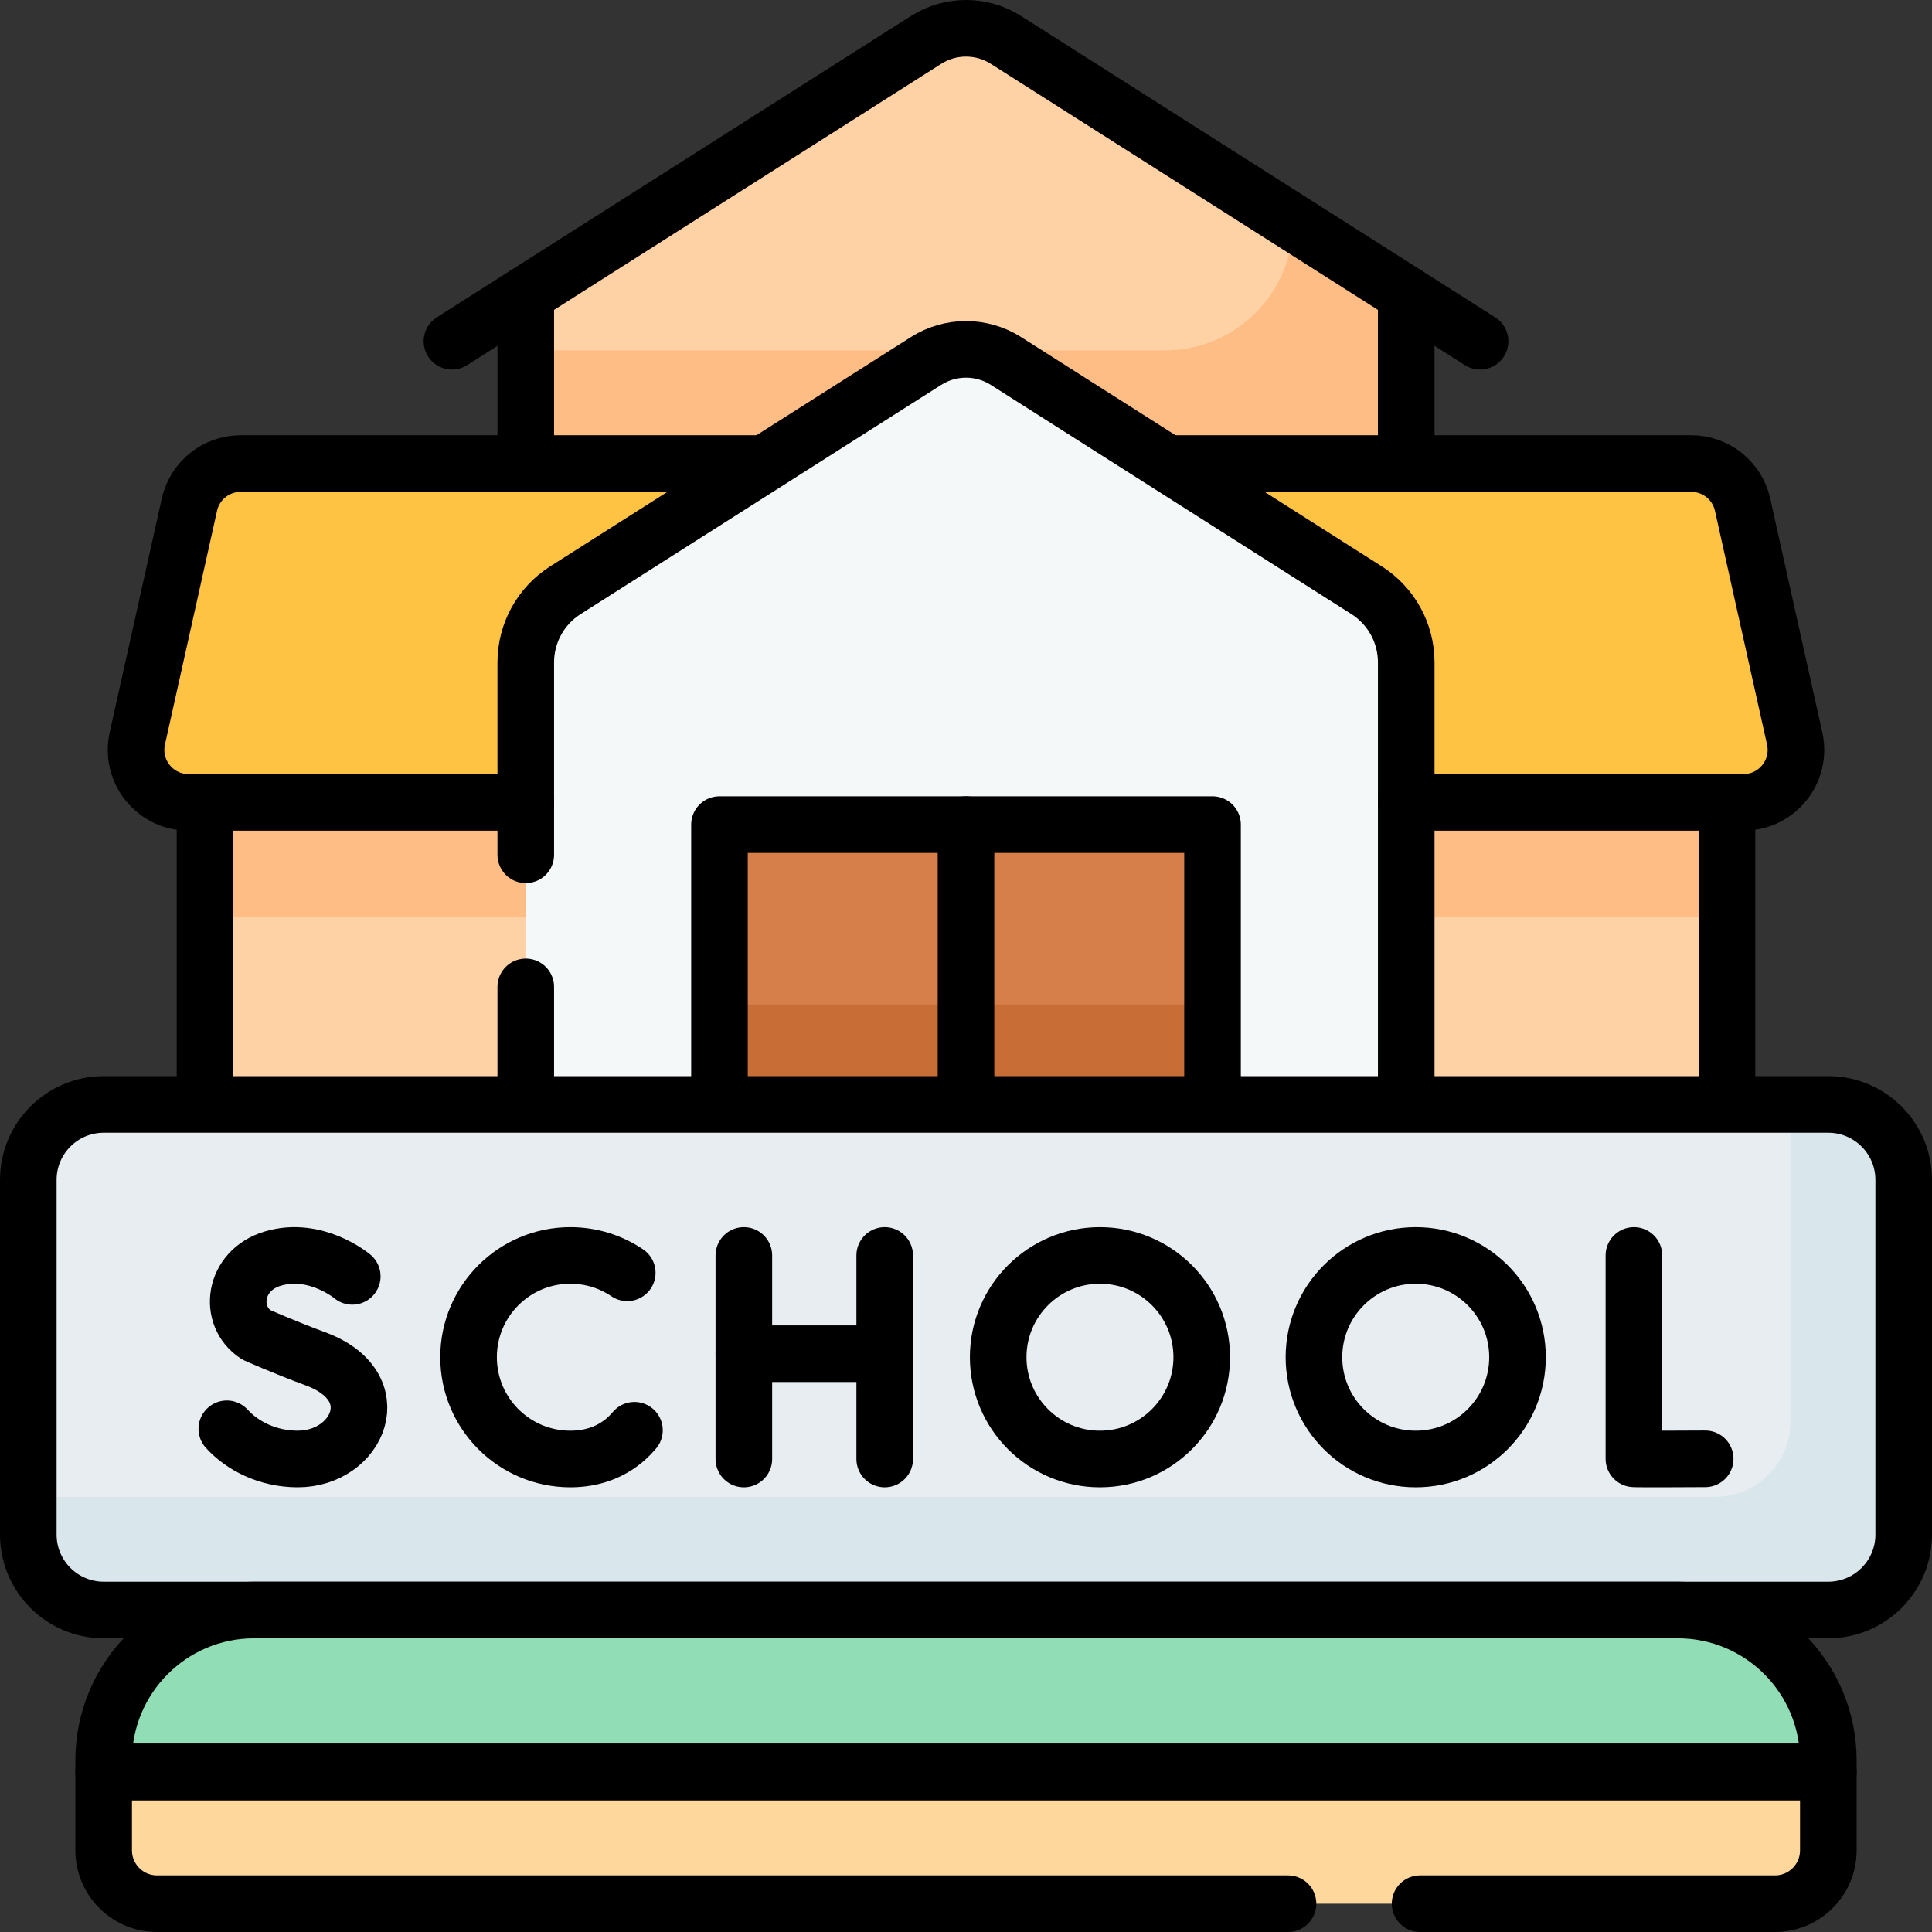<?xml version="1.0" encoding="UTF-8"?>
<svg xmlns="http://www.w3.org/2000/svg" xmlns:xlink="http://www.w3.org/1999/xlink" version="1.1" id="Capa_1" x="0px" y="0px" viewBox="0 0 512 512" style="enable-background:new 0 0 512 512;" xml:space="preserve" width="512" height="512">
<rect x="0" y="0" width="512" height="512" fill="#333333" stroke="none"/>
<g>
	<g>
		<rect x="54.333" y="175.529" style="fill:#FED2A4;" width="403.333" height="185.665"/>
		<rect x="54.333" y="175.529" style="fill:#FFBD86;" width="403.333" height="67.576"/>
		<path style="fill:#FFC344;" d="M448.227,122.85H63.773c-6.516,0-12.158,4.524-13.575,10.884l-13.805,61.966&#10;&#9;&#9;&#9;c-1.935,8.688,4.675,16.932,13.575,16.932h412.064c8.901,0,15.511-8.245,13.575-16.932l-13.805-61.966&#10;&#9;&#9;&#9;C460.385,127.374,454.743,122.85,448.227,122.85z"/>
		<path style="fill:#FED2A4;" d="M245.405,10.582l-106.071,67.42v44.848h233.333V78.002l-106.071-67.42&#10;&#9;&#9;&#9;C260.13,6.473,251.87,6.473,245.405,10.582z"/>
		<path style="fill:#FFBD86;" d="M342.667,58.934L342.667,58.934c0,18.732-15.185,33.917-33.916,33.917H139.333v30h233.333V78.002&#10;&#9;&#9;&#9;L342.667,58.934z"/>
		<path style="fill:#F5F8F9;" d="M362.17,156.42l-95.575-60.748c-6.466-4.11-14.725-4.11-21.191,0L149.83,156.42&#10;&#9;&#9;&#9;c-6.537,4.155-10.496,11.363-10.496,19.109v185.665h233.333V175.529C372.667,167.783,368.707,160.575,362.17,156.42z"/>
		<rect x="139.333" y="266.194" style="fill:#F5F8F9;" width="233.333" height="95"/>
		<rect x="190.667" y="218.527" style="fill:#D77F4A;" width="130.667" height="142.667"/>
		<rect x="190.667" y="266.194" style="fill:#C86D36;" width="130.667" height="95"/>
		<path style="fill:#E8EDF2;" d="M7.5,406.667v-93.982c0-11.046,8.954-20,20-20h457c11.046,0,20,8.954,20,20v93.982&#10;&#9;&#9;&#9;c0,11.046-8.954,20-20,20h-457C16.454,426.667,7.5,417.712,7.5,406.667z"/>
		<path style="fill:#D9E7EC;" d="M484.5,292.685h-10v83.982c0,11.046-8.954,20-20,20H7.5v10c0,11.046,8.954,20,20,20h457&#10;&#9;&#9;&#9;c11.046,0,20-8.954,20-20v-93.982C504.5,301.639,495.546,292.685,484.5,292.685z"/>
		<path style="fill:#FDD79B;" d="M27.474,490.363c0,7.807,6.329,14.137,14.137,14.137h428.78c7.807,0,14.137-6.329,14.137-14.137&#10;&#9;&#9;&#9;v-20.78H27.474V490.363z"/>
		<path style="fill:#91DEB6;" d="M444.649,426.667H67.351c-22.024,0-39.878,17.854-39.878,39.878v3.039h457.053v-3.039&#10;&#9;&#9;&#9;C484.526,444.52,466.673,426.667,444.649,426.667z"/>
	</g>
	<g>
		
			<line style="fill:none;stroke:#000000;stroke-width:15;stroke-linecap:round;stroke-linejoin:round;stroke-miterlimit:10;" x1="457.667" y1="291" x2="457.667" y2="214.527"/>
		
			<line style="fill:none;stroke:#000000;stroke-width:15;stroke-linecap:round;stroke-linejoin:round;stroke-miterlimit:10;" x1="54.333" y1="214.527" x2="54.333" y2="289.684"/>
		<path style="fill:none;stroke:#000000;stroke-width:15;stroke-linecap:round;stroke-linejoin:round;stroke-miterlimit:10;" d="&#10;&#9;&#9;&#9;M372.667,122.85V78.002l-106.071-67.42c-6.466-4.11-14.725-4.11-21.191,0l-106.071,67.42v44.848"/>
		<path style="fill:none;stroke:#000000;stroke-width:15;stroke-linecap:round;stroke-linejoin:round;stroke-miterlimit:10;" d="&#10;&#9;&#9;&#9;M201.333,122.85H63.773c-6.516,0-12.158,4.524-13.575,10.884l-13.805,61.966c-1.935,8.688,4.675,16.932,13.575,16.932h89.366"/>
		<path style="fill:none;stroke:#000000;stroke-width:15;stroke-linecap:round;stroke-linejoin:round;stroke-miterlimit:10;" d="&#10;&#9;&#9;&#9;M372.667,212.632h89.365c8.901,0,15.511-8.245,13.575-16.932l-13.805-61.966c-1.417-6.36-7.059-10.884-13.575-10.884H310.416"/>
		
			<line style="fill:none;stroke:#000000;stroke-width:15;stroke-linecap:round;stroke-linejoin:round;stroke-miterlimit:10;" x1="119.771" y1="90.436" x2="139.333" y2="78.002"/>
		
			<line style="fill:none;stroke:#000000;stroke-width:15;stroke-linecap:round;stroke-linejoin:round;stroke-miterlimit:10;" x1="392.229" y1="90.436" x2="372.667" y2="78.002"/>
		
			<line style="fill:none;stroke:#000000;stroke-width:15;stroke-linecap:round;stroke-linejoin:round;stroke-miterlimit:10;" x1="139.333" y1="291" x2="139.333" y2="261.533"/>
		<path style="fill:none;stroke:#000000;stroke-width:15;stroke-linecap:round;stroke-linejoin:round;stroke-miterlimit:10;" d="&#10;&#9;&#9;&#9;M139.333,226.529v-51.001c0-7.746,3.959-14.954,10.496-19.109l95.575-60.748c6.466-4.11,14.725-4.11,21.191,0l95.575,60.748&#10;&#9;&#9;&#9;c6.537,4.155,10.496,11.363,10.496,19.109V291"/>
		
			<polyline style="fill:none;stroke:#000000;stroke-width:15;stroke-linecap:round;stroke-linejoin:round;stroke-miterlimit:10;" points="&#10;&#9;&#9;&#9;321.333,292 321.333,218.527 190.667,218.527 190.667,292 &#9;&#9;"/>
		
			<line style="fill:none;stroke:#000000;stroke-width:15;stroke-linecap:round;stroke-linejoin:round;stroke-miterlimit:10;" x1="256" y1="218.527" x2="256" y2="291.684"/>
		<path style="fill:none;stroke:#000000;stroke-width:15;stroke-linecap:round;stroke-linejoin:round;stroke-miterlimit:10;" d="&#10;&#9;&#9;&#9;M376.338,504.5h94.052c7.807,0,14.137-6.329,14.137-14.137v-20.78H27.474v20.78c0,7.807,6.329,14.137,14.137,14.137h299.724"/>
		<path style="fill:none;stroke:#000000;stroke-width:15;stroke-linecap:round;stroke-linejoin:round;stroke-miterlimit:10;" d="&#10;&#9;&#9;&#9;M444.649,426.667H67.351c-22.024,0-39.878,17.854-39.878,39.878v3.039h457.053v-3.039&#10;&#9;&#9;&#9;C484.526,444.52,466.673,426.667,444.649,426.667z"/>
		<path style="fill:none;stroke:#000000;stroke-width:15;stroke-linecap:round;stroke-linejoin:round;stroke-miterlimit:10;" d="&#10;&#9;&#9;&#9;M7.5,406.667v-93.982c0-11.046,8.954-20,20-20h457c11.046,0,20,8.954,20,20v93.982c0,11.046-8.954,20-20,20h-457&#10;&#9;&#9;&#9;C16.454,426.667,7.5,417.712,7.5,406.667z"/>
		<path style="fill:none;stroke:#000000;stroke-width:15;stroke-linecap:round;stroke-linejoin:round;stroke-miterlimit:10;" d="&#10;&#9;&#9;&#9;M433.004,332.705v53.896c0.596,0.102,18.889,0,18.889,0"/>
		
			<line style="fill:none;stroke:#000000;stroke-width:15;stroke-linecap:round;stroke-linejoin:round;stroke-miterlimit:10;" x1="197.127" y1="332.705" x2="197.127" y2="386.646"/>
		
			<line style="fill:none;stroke:#000000;stroke-width:15;stroke-linecap:round;stroke-linejoin:round;stroke-miterlimit:10;" x1="234.455" y1="332.705" x2="234.455" y2="386.646"/>
		
			<line style="fill:none;stroke:#000000;stroke-width:15;stroke-linecap:round;stroke-linejoin:round;stroke-miterlimit:10;" x1="197.127" y1="358.751" x2="234.455" y2="358.751"/>
		<path style="fill:none;stroke:#000000;stroke-width:15;stroke-linecap:round;stroke-linejoin:round;stroke-miterlimit:10;" d="&#10;&#9;&#9;&#9;M166.226,337.311c-4.305-2.908-9.494-4.606-15.08-4.606c-14.896,0-26.971,12.075-26.971,26.971&#10;&#9;&#9;&#9;c0,14.896,12.075,26.971,26.971,26.971c6.05,0,11.026-1.992,14.802-5.355c0.781-0.696,1.511-1.451,2.189-2.258"/>
		<path style="fill:none;stroke:#000000;stroke-width:15;stroke-linecap:round;stroke-linejoin:round;stroke-miterlimit:10;" d="&#10;&#9;&#9;&#9;M93.354,338.25c0,0-9.679-8.136-21.093-4.698c-10.481,3.157-11.946,15.242-4.364,20.185c0,0,7.44,3.319,15.693,6.363&#10;&#9;&#9;&#9;c19.865,7.327,11.308,26.546-4.684,26.546c-8.008,0-14.729-3.507-18.797-7.996"/>
		
			<circle style="fill:none;stroke:#000000;stroke-width:15;stroke-linecap:round;stroke-linejoin:round;stroke-miterlimit:10;" cx="291.501" cy="359.676" r="26.971"/>
		
			<circle style="fill:none;stroke:#000000;stroke-width:15;stroke-linecap:round;stroke-linejoin:round;stroke-miterlimit:10;" cx="375.184" cy="359.676" r="26.971"/>
	</g>
</g>















</svg>
